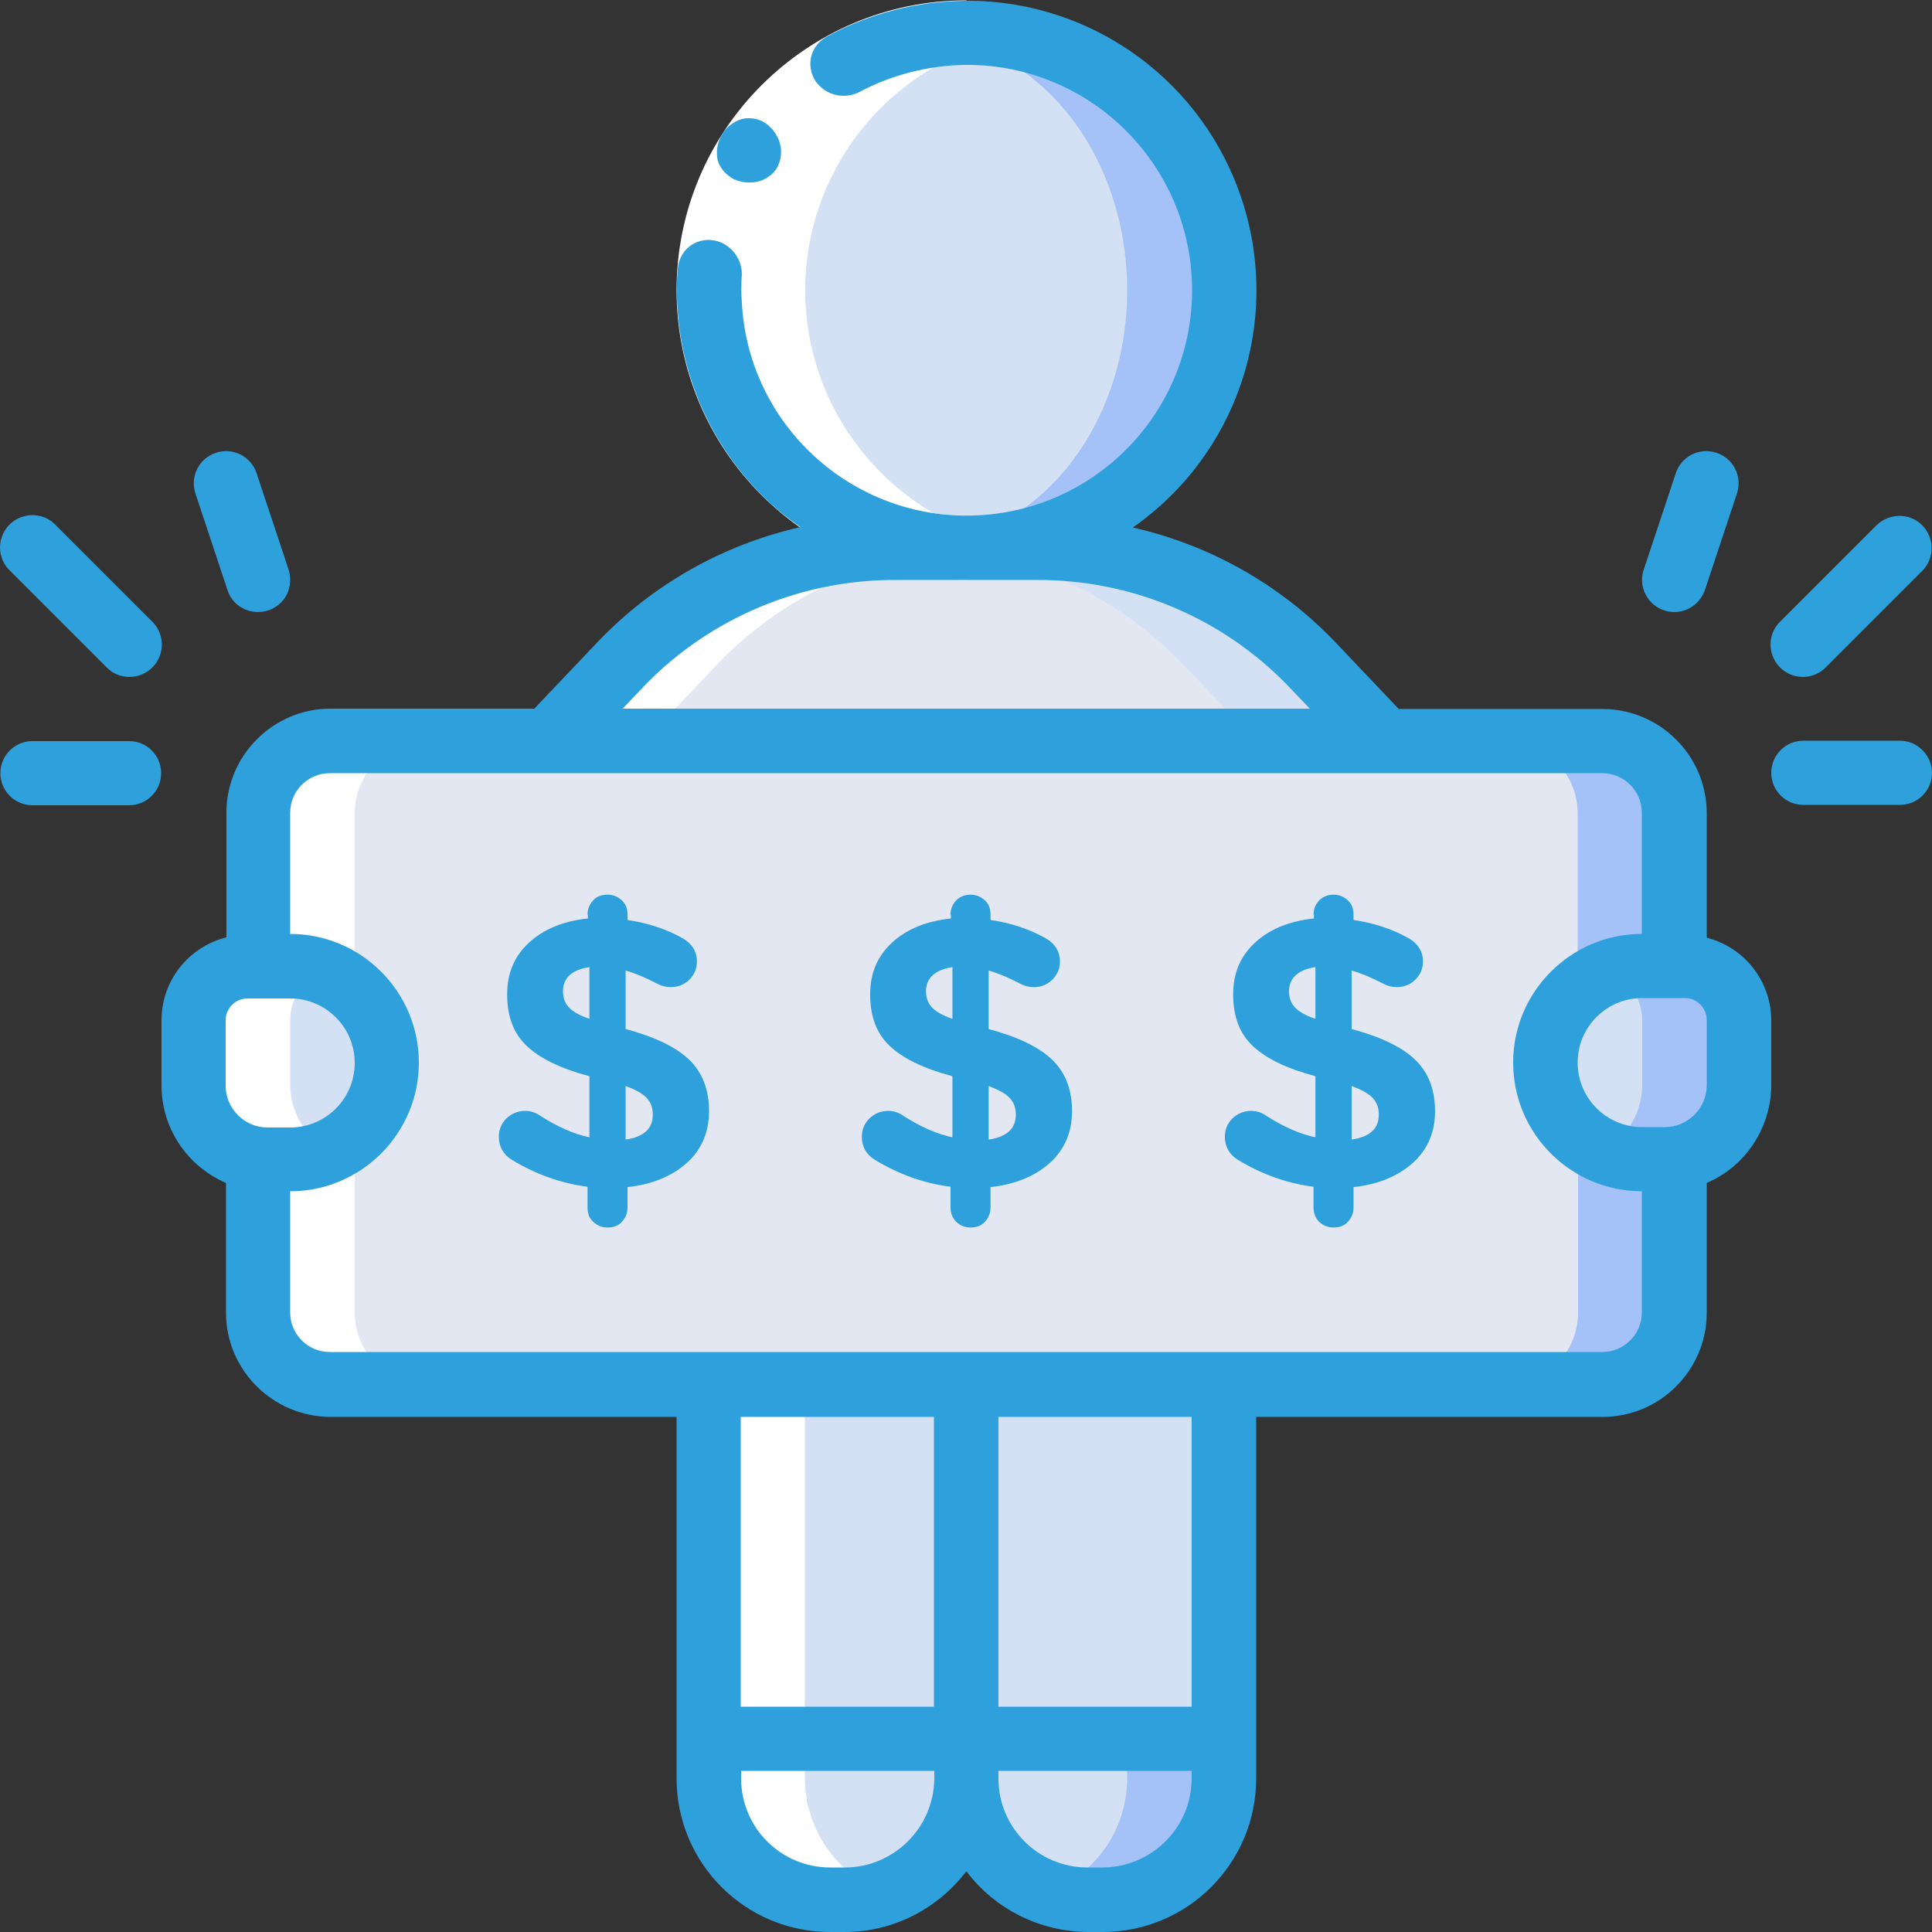<?xml version="1.0" encoding="utf-8"?>
<!-- Generator: Adobe Illustrator 25.1.0, SVG Export Plug-In . SVG Version: 6.00 Build 0)  -->
<svg version="1.1" id="Layer_1" xmlns="http://www.w3.org/2000/svg" xmlns:xlink="http://www.w3.org/1999/xlink" x="0px" y="0px"
	 viewBox="0 0 512 512" style="enable-background:new 0 0 512 512;" xml:space="preserve">
<rect x="0" y="0" width="512" height="512" fill="#333333" stroke="none"/>
<style type="text/css">
	.st0{fill:#D4E1F4;}
	.st1{fill:#E3E7F2;}
	.st2{fill:#A4C2F7;}
	.st3{fill:#FFFFFF;}
	.st4{fill:#2EA1DD;}
</style>
<g>
	<path class="st0" d="M187.8,367h68.3v104.3c0,17.8-14.4,32.2-32.2,32.2H220c-17.8,0-32.2-14.4-32.2-32.2V367z"/>
</g>
<g>
	<path class="st0" d="M324.3,367v104.3c0,17.8-14.4,32.1-32.2,32.2h-3.9c-3.7,0-7.4-0.7-10.8-2c-12.8-4.5-21.3-16.6-21.3-30.2V367
		H324.3z"/>
</g>
<g>
	<path class="st0" d="M298.7,367v104.3c0,13.6-8.5,25.7-21.3,30.2c-12.8-4.5-21.3-16.6-21.3-30.2V367H298.7z"/>
</g>
<g>
	<path class="st0" d="M367,196.3H145.1l19.5-20.6c19.1-19.8,45.5-30.8,73-30.6h36.7c27.5-0.2,53.9,10.9,73,30.6L367,196.3z"/>
</g>
<g>
	<path class="st1" d="M332.8,196.3H145.1l19.5-20.6c19.1-19.8,45.5-30.8,73-30.6h2.6c27.5-0.2,53.9,10.9,73,30.6L332.8,196.3z"/>
</g>
<g>
	<path class="st2" d="M443.7,256.1c0,0-0.9,51,0,50.9v40.9c0,5.1-2,9.9-5.6,13.5s-8.5,5.6-13.5,5.6H87.5c-5.1,0-9.9-2-13.5-5.6
		c-3.6-3.6-5.6-8.5-5.6-13.5V307c0.9,0.1,0-50.9,0-50.9v-40.6c0-5.1,2-9.9,5.6-13.5c3.6-3.6,8.5-5.6,13.5-5.6h337.2
		c5.1,0,9.9,2,13.5,5.6c3.6,3.6,5.6,8.5,5.6,13.5V256.1z"/>
</g>
<g>
	<path class="st1" d="M418.2,256.1c0,0-0.9,51,0,50.9v40.9c0,5.1-2,9.9-5.6,13.5c-3.6,3.6-8.5,5.6-13.5,5.6H87.5
		c-5.1,0-9.9-2-13.5-5.6c-3.6-3.6-5.6-8.5-5.6-13.5V307c0.9,0.1,0-50.9,0-50.9v-40.6c0-5.1,2-9.9,5.6-13.5c3.6-3.6,8.5-5.6,13.5-5.6
		H399c5.1,0,9.9,2,13.5,5.6c3.6,3.6,5.6,8.5,5.6,13.5V256.1z"/>
</g>
<g>
	<path class="st2" d="M324.3,76.9c0,37.7-30.6,68.3-68.3,68.3c-4.3,0-8.6-0.4-12.8-1.2c-32.2-6.1-55.5-34.3-55.5-67.1
		c0-32.8,23.3-60.9,55.5-67.1c4.2-0.8,8.5-1.2,12.8-1.2C293.7,8.6,324.3,39.2,324.3,76.9z"/>
</g>
<g>
	<path class="st0" d="M298.7,76.9c0-37-24.8-67.1-55.5-67.1s-55.5,30-55.5,67.1s24.8,67.1,55.5,67.1S298.7,113.9,298.7,76.9z"/>
</g>
<g>
	<path class="st0" d="M256.1,460.8v10.5c0,17.8-14.4,32.1-32.2,32.2H220c-17.8,0-32.1-14.4-32.2-32.2v-10.5H256.1z"/>
</g>
<g>
	<path class="st2" d="M324.3,460.8v10.5c0,17.8-14.4,32.1-32.2,32.2h-3.9c-3.7,0-7.4-0.7-10.8-2c-12.8-4.5-21.3-16.6-21.3-30.2
		v-10.5H324.3z"/>
</g>
<g>
	<path class="st0" d="M298.7,460.8v10.5c0,13.6-8.5,25.7-21.3,30.2c-12.8-4.5-21.3-16.6-21.3-30.2v-10.5H298.7z"/>
</g>
<g>
	<path class="st0" d="M65.6,256.1h11.3c14.1,0,25.6,11.5,25.6,25.6c0,14.1-11.5,25.6-25.6,25.6H71c-10.9,0-19.7-8.8-19.7-19.7v-17.2
		C51.3,262.5,57.7,256.1,65.6,256.1z"/>
</g>
<g>
	<path class="st2" d="M460.8,270.4v17.1c0,5.2-2,10.3-5.7,14s-8.7,5.8-14,5.7h-5.9c-3.6,0-7.2-0.7-10.5-2.3c-2.9-1.2-5.5-3-7.6-5.2
		c-6.3-6.2-8.9-15.3-6.8-23.9c2-8.6,8.3-15.6,16.7-18.4c2.6-1,5.4-1.5,8.2-1.5h11.3c3.8,0,7.5,1.5,10.1,4.2
		C459.3,262.9,460.8,266.6,460.8,270.4z"/>
</g>
<g>
	<path class="st0" d="M435.2,270.4v17.1c0,7.3-4,14-10.5,17.4c-2.9-1.2-5.5-3-7.6-5.2c-6.3-6.2-8.9-15.3-6.8-23.9
		c2-8.6,8.3-15.6,16.7-18.4C432,259.8,435.2,264.9,435.2,270.4z"/>
</g>
<g>
	<path class="st3" d="M68.4,347.9c0,5.1,2,9.9,5.6,13.5c3.6,3.6,8.5,5.6,13.5,5.6h25.6c-5.1,0-9.9-2-13.5-5.6
		c-3.6-3.6-5.6-8.5-5.6-13.5V307c-9.7-1.3-17-9.6-17.1-19.4v-17.2c0-7.9,6.4-14.3,14.3-14.3H94v-40.6c0-5.1,2-9.9,5.6-13.5
		c3.6-3.6,8.5-5.6,13.5-5.6H87.5c-5.1,0-9.9,2-13.5,5.6c-3.6,3.6-5.6,8.5-5.6,13.5v40.6h-2.7c-7.9,0-14.3,6.4-14.3,14.3v17.2
		c0,9.8,7.3,18.1,17.1,19.4V347.9z"/>
</g>
<g>
	<path class="st3" d="M190.3,175.8c19.1-19.8,45.5-30.8,73-30.6h-25.6c-27.5-0.2-53.9,10.9-73,30.6l-19.5,20.6h25.6L190.3,175.8z"/>
</g>
<g>
	<path class="st3" d="M213.4,76.9c0-32.7,23.2-60.8,55.3-67c-4.2-0.8-8.4-1.2-12.7-1.2c-4.3,0-8.6,0.4-12.8,1.2
		c-32.2,6.1-55.5,34.3-55.5,67.1c0,32.8,23.3,61,55.5,67.1c4.2,0.8,8.5,1.2,12.8,1.2c4.3,0,8.5-0.4,12.7-1.2
		C236.6,137.7,213.4,109.6,213.4,76.9z"/>
</g>
<g>
	<path class="st3" d="M187.8,471.3c0,1.8,0.2,3.6,0.5,5.4c0.1,0.3,0,0.7,0.1,1.1c0.1,0.3,0.3,0.8,0.4,1.2
		c2.9,11.8,12.1,20.9,23.9,23.7c0.3,0.1,0.5,0.2,0.7,0.2c0.4,0.1,0.9,0.1,1.3,0.1c1.7,0.3,3.5,0.5,5.2,0.5h3.9
		c1.7,0,3.5-0.2,5.2-0.5c0.4-0.1,0.9,0,1.3-0.1c0.3-0.1,0.5-0.2,0.7-0.2c1.2-0.3,2.4-0.7,3.6-1.1c-10.1-3.6-17.7-12.1-20.3-22.5
		c-0.1-0.4-0.3-0.8-0.4-1.2c-0.1-0.4-0.1-0.7-0.1-1.1c-0.3-1.8-0.5-3.6-0.5-5.4V367h-25.6V471.3z"/>
</g>
<g>
	<path class="st3" d="M256.1,17.2c-33,0-59.7,26.7-59.7,59.7c0,33,26.7,59.7,59.7,59.7v17.1c-42.4,0-76.8-34.4-76.8-76.8
		c0-42.4,34.4-76.8,76.8-76.8V17.2z"/>
</g>
<g>
	<g>
		<path class="st4" d="M42.8,270.4v17.2c0,11.3,6.7,21.4,17.1,25.9v34.4c0,15.2,12.4,27.5,27.6,27.6h91.8v95.8
			c0,22.5,18.2,40.7,40.7,40.7h3.9c12.6,0,24.5-6,32.2-16.1c7.6,10.1,19.5,16,32.2,16.1h3.9c22.5,0,40.7-18.2,40.7-40.7v-95.8h91.8
			c15.2,0,27.6-12.4,27.6-27.6v-34.4c10.3-4.4,17-14.6,17.1-25.8v-17.2c0-10.4-7-19.4-17.1-22v-33c0-15.2-12.4-27.6-27.6-27.6h-54
			l-17-17.9c-14.5-15.1-33.1-25.6-53.5-30.2c27.5-19.2,39.3-54,29.2-86c-10.1-32-39.7-53.7-73.3-53.6c-12.9,0.1-25.5,3.3-36.8,9.4
			c-2.1,1.1-3.7,3-4.3,5.3s-0.1,4.8,1.2,6.7c2.6,3.6,7.3,4.8,11.3,2.9c8.8-4.7,18.6-7.2,28.6-7.3c32.6-0.1,59.2,26,59.8,58.6
			c0.6,32.6-25,59.6-57.5,60.8c-32.5,1.2-60.1-23.9-61.8-56.4c-0.2-2.5-0.2-5,0-7.5c0-4.4-3.1-8.2-7.4-9c-2.3-0.4-4.8,0.2-6.6,1.7
			c-1.8,1.5-2.9,3.7-3,6.1c-0.3,3.2-0.3,6.4-0.1,9.6c1.1,19.6,9.6,38,23.8,51.5c2.7,2.6,5.7,4.9,8.8,7.1
			c-20.4,4.6-39,15.1-53.5,30.2l-17,17.9h-54c-15.2,0-27.6,12.4-27.6,27.6v33C49.8,251,42.8,260,42.8,270.4z M247.5,452.3h-51.2
			v-76.8h51.2V452.3z M223.9,494.9H220c-13.1,0-23.6-10.6-23.6-23.6v-2h51.2v2C247.5,484.3,236.9,494.9,223.9,494.9z M292.1,494.9
			h-3.9c-13.1,0-23.6-10.6-23.6-23.6v-2h51.2v2C315.8,484.3,305.2,494.9,292.1,494.9z M315.8,452.3h-51.2v-76.8h51.2V452.3z
			 M452.3,287.6c0,6.1-5,11.1-11.1,11.1h-6c-9.4,0-17.1-7.6-17.1-17.1c0-9.4,7.6-17.1,17.1-17.1h11.3c3.2,0,5.8,2.6,5.8,5.8V287.6z
			 M170.9,181.6c17.5-18,41.7-28.1,66.8-27.9h36.7c25.2-0.2,49.3,9.9,66.8,27.9l5.9,6.2H165L170.9,181.6z M76.9,215.4
			c0-5.8,4.7-10.5,10.5-10.5h337.2c5.8,0,10.5,4.7,10.5,10.5v32.1c-18.8,0-34.1,15.3-34.1,34.1c0,18.8,15.3,34.1,34.1,34.1v32.1
			c0,5.8-4.7,10.5-10.5,10.5H87.4c-5.8,0-10.5-4.7-10.5-10.5v-32.1c18.8,0,34.1-15.3,34.1-34.1c0-18.8-15.3-34.1-34.1-34.1V215.4z
			 M59.8,270.4c0-3.2,2.6-5.8,5.8-5.8h11.3c9.4,0,17.1,7.6,17.1,17.1c0,9.4-7.6,17.1-17.1,17.1h-6c-6.1,0-11.1-5-11.1-11.1V270.4z"
			/>
	</g>
	<g>
		<path class="st4" d="M194.5,47.5c2,0.9,4.3,1.1,6.4,0.6c2-0.5,3.7-1.7,4.9-3.4c1-1.8,1.4-3.8,1.1-5.8l-0.4-1.5
			c-0.2-0.5-0.4-1.1-0.8-1.6c-0.2-0.5-0.5-0.9-0.9-1.4c-0.4-0.4-0.8-0.8-1.2-1.2c-1.7-1.5-4-2.1-6.3-1.8c-1.2,0.2-2.3,0.7-3.3,1.4
			c-3.1,2.1-4.6,6-3.8,9.7c0.3,1.1,0.9,2.1,1.7,3C192.7,46.3,193.5,47,194.5,47.5z"/>
	</g>
	<g>
		<path class="st4" d="M290.2,273.1 M273.1,273.1 M281.6,298.7"/>
	</g>
	<g>
		<path class="st4" d="M443.7,162.2c3.7,0,6.9-2.4,8.1-5.8l8.5-25.6c1.5-4.5-0.9-9.3-5.4-10.8s-9.3,0.9-10.8,5.4l-8.5,25.6
			c-0.9,2.6-0.4,5.5,1.2,7.7C438.4,160.9,441,162.2,443.7,162.2z"/>
	</g>
	<g>
		<path class="st4" d="M497.4,139.1l-25.6,25.6c-2.2,2.1-3.1,5.3-2.3,8.3s3.1,5.3,6.1,6.1c3,0.8,6.2-0.1,8.3-2.3l25.6-25.6
			c3.2-3.3,3.2-8.7-0.1-12C506.1,135.9,500.8,135.9,497.4,139.1z"/>
	</g>
	<g>
		<path class="st4" d="M503.5,196.3h-25.6c-4.7,0-8.5,3.8-8.5,8.5c0,4.7,3.8,8.5,8.5,8.5h25.6c4.7,0,8.5-3.8,8.5-8.5
			C512,200.2,508.2,196.3,503.5,196.3z"/>
	</g>
	<g>
		<path class="st4" d="M68.4,162.2c2.7,0,5.3-1.3,6.9-3.5c1.6-2.2,2-5.1,1.2-7.7l-8.5-25.6c-1.5-4.5-6.3-6.9-10.8-5.4
			s-6.9,6.3-5.4,10.8l8.5,25.6C61.4,159.9,64.7,162.2,68.4,162.2z"/>
	</g>
	<g>
		<path class="st4" d="M28.2,176.8c2.1,2.2,5.3,3.1,8.3,2.3c3-0.8,5.3-3.1,6.1-6.1s-0.1-6.2-2.3-8.3l-25.6-25.6
			c-2.1-2.2-5.3-3.1-8.3-2.3c-3,0.8-5.3,3.1-6.1,6.1c-0.8,3,0.1,6.2,2.3,8.3L28.2,176.8z"/>
	</g>
	<g>
		<path class="st4" d="M8.6,213.4h25.6c4.7,0,8.5-3.8,8.5-8.5c0-4.7-3.8-8.5-8.5-8.5H8.6c-4.7,0-8.5,3.8-8.5,8.5
			C0.1,209.6,3.9,213.4,8.6,213.4z"/>
	</g>
</g>
<g>
	<path class="st4" d="M155.7,242.4c0-1.5,0.5-2.7,1.5-3.8s2.3-1.5,3.8-1.5c1.5,0,2.7,0.5,3.8,1.5s1.5,2.3,1.5,3.8v1.4
		c5.4,0.8,10.3,2.4,14.7,4.9c2.4,1.4,3.7,3.5,3.7,6.1c0,1.9-0.7,3.5-2,4.8s-3,2-4.9,2c-1.3,0-2.5-0.3-3.6-0.9
		c-3.1-1.6-5.9-2.8-8.4-3.5v15.5c7.8,2.1,13.4,4.8,16.9,8.2c3.5,3.4,5.2,7.9,5.2,13.6c0,5.6-2,10.2-5.9,13.7
		c-3.9,3.5-9.2,5.7-15.7,6.4v5.4c0,1.5-0.5,2.7-1.5,3.8s-2.3,1.5-3.8,1.5c-1.5,0-2.7-0.5-3.8-1.5s-1.5-2.3-1.5-3.8v-5.5
		c-7.1-0.9-13.7-3.3-20-7.1c-2.3-1.4-3.5-3.5-3.5-6.1c0-2,0.7-3.6,2-4.9c1.4-1.3,3-2,5-2c1.4,0,2.7,0.4,4,1.3
		c4.5,2.9,8.8,4.8,13,5.7v-16.2c-7.6-2-13.1-4.7-16.6-8c-3.5-3.3-5.2-7.8-5.2-13.7c0-5.6,1.9-10.1,5.8-13.7
		c3.9-3.6,9.1-5.7,15.6-6.4V242.4z M149.2,262.7c0,1.7,0.5,3.1,1.5,4.2c1,1.1,2.8,2.2,5.5,3.1v-13.7
		C151.5,257,149.2,259.2,149.2,262.7z M173,295.4c0-1.8-0.5-3.2-1.6-4.4c-1.1-1.2-2.9-2.2-5.6-3.2V302
		C170.6,301.3,173,299.1,173,295.4z"/>
	<path class="st4" d="M251.9,242.4c0-1.5,0.5-2.7,1.5-3.8c1-1,2.3-1.5,3.8-1.5c1.5,0,2.7,0.5,3.8,1.5s1.5,2.3,1.5,3.8v1.4
		c5.4,0.8,10.3,2.4,14.7,4.9c2.4,1.4,3.7,3.5,3.7,6.1c0,1.9-0.7,3.5-2,4.8s-3,2-4.9,2c-1.3,0-2.5-0.3-3.6-0.9
		c-3.1-1.6-5.9-2.8-8.4-3.5v15.5c7.8,2.1,13.4,4.8,16.9,8.2c3.5,3.4,5.2,7.9,5.2,13.6c0,5.6-2,10.2-5.9,13.7
		c-3.9,3.5-9.2,5.7-15.7,6.4v5.4c0,1.5-0.5,2.7-1.5,3.8s-2.3,1.5-3.8,1.5c-1.5,0-2.7-0.5-3.8-1.5c-1-1-1.5-2.3-1.5-3.8v-5.5
		c-7.1-0.9-13.7-3.3-20-7.1c-2.3-1.4-3.5-3.5-3.5-6.1c0-2,0.7-3.6,2-4.9c1.4-1.3,3-2,5-2c1.4,0,2.7,0.4,4,1.3
		c4.5,2.9,8.8,4.8,13,5.7v-16.2c-7.6-2-13.1-4.7-16.6-8c-3.5-3.3-5.2-7.8-5.2-13.7c0-5.6,1.9-10.1,5.8-13.7
		c3.9-3.6,9.1-5.7,15.6-6.4V242.4z M245.4,262.7c0,1.7,0.5,3.1,1.5,4.2c1,1.1,2.8,2.2,5.5,3.1v-13.7
		C247.8,257,245.4,259.2,245.4,262.7z M269.2,295.4c0-1.8-0.5-3.2-1.6-4.4c-1.1-1.2-3-2.2-5.6-3.2V302
		C266.8,301.3,269.2,299.1,269.2,295.4z"/>
	<path class="st4" d="M348.1,242.4c0-1.5,0.5-2.7,1.5-3.8c1-1,2.3-1.5,3.8-1.5c1.5,0,2.7,0.5,3.8,1.5s1.5,2.3,1.5,3.8v1.4
		c5.4,0.8,10.3,2.4,14.7,4.9c2.4,1.4,3.7,3.5,3.7,6.1c0,1.9-0.7,3.5-2,4.8s-3,2-4.9,2c-1.3,0-2.5-0.3-3.6-0.9
		c-3.1-1.6-5.9-2.8-8.4-3.5v15.5c7.8,2.1,13.4,4.8,16.9,8.2c3.5,3.4,5.2,7.9,5.2,13.6c0,5.6-2,10.2-5.9,13.7
		c-3.9,3.5-9.2,5.7-15.7,6.4v5.4c0,1.5-0.5,2.7-1.5,3.8s-2.3,1.5-3.8,1.5c-1.5,0-2.7-0.5-3.8-1.5c-1-1-1.5-2.3-1.5-3.8v-5.5
		c-7.1-0.9-13.7-3.3-20-7.1c-2.3-1.4-3.5-3.5-3.5-6.1c0-2,0.7-3.6,2-4.9c1.4-1.3,3-2,5-2c1.4,0,2.7,0.4,4,1.3
		c4.5,2.9,8.8,4.8,13,5.7v-16.2c-7.6-2-13.1-4.7-16.6-8c-3.5-3.3-5.2-7.8-5.2-13.7c0-5.6,1.9-10.1,5.8-13.7
		c3.9-3.6,9.1-5.7,15.6-6.4V242.4z M341.6,262.7c0,1.7,0.5,3.1,1.5,4.2c1,1.1,2.8,2.2,5.5,3.1v-13.7
		C344,257,341.6,259.2,341.6,262.7z M365.4,295.4c0-1.8-0.5-3.2-1.6-4.4c-1.1-1.2-3-2.2-5.6-3.2V302
		C363,301.3,365.4,299.1,365.4,295.4z"/>
</g>
</svg>
